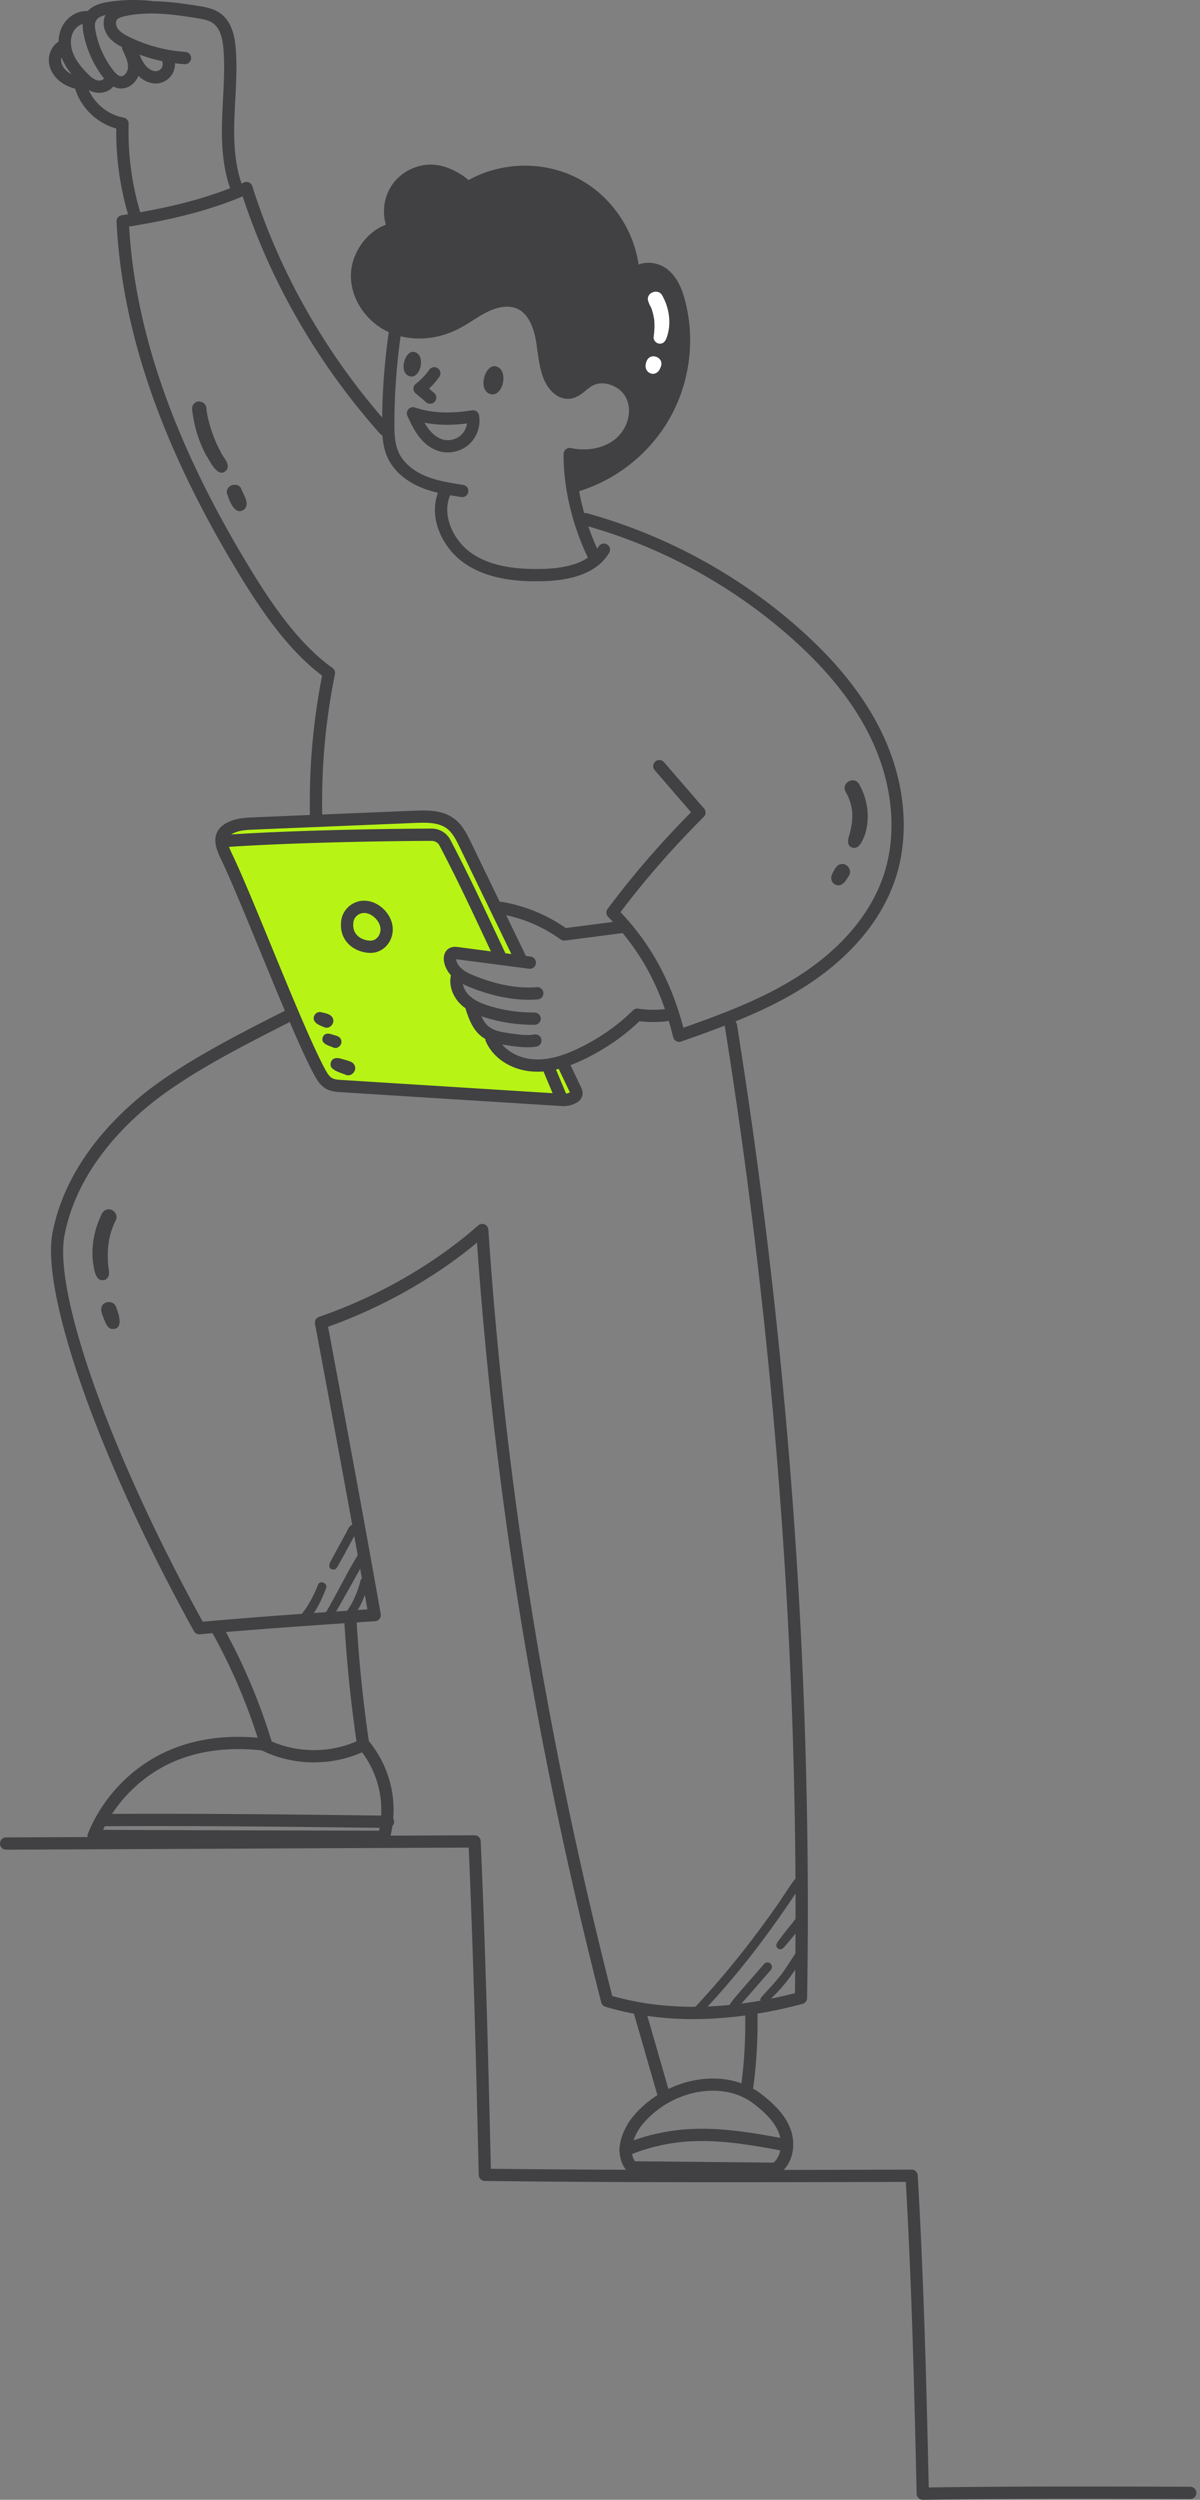 <svg xmlns="http://www.w3.org/2000/svg" width="277" height="577" fill="none"><rect width="100%" height="100%" fill="#808080" stroke="none"/><path fill="#B7F415" d="m53.534 190.849-1.422 2.374-.948 2.849 23.7 53.655 51.19 4.273h5.688l1.422-2.374-3.318-7.122-5.214.949-7.11-.949-4.739-5.223-3.318-6.173-3.318-2.849-.474-4.748-1.896-2.849.948-2.849 15.641 1.424-14.219-29.438L99.985 188l-39.341 1.424z"/><path fill="#414042" d="M90.732 52.428c-3.304.543-6.14 3.063-7.33 6.194s-.798 6.767.789 9.714c1.587 2.951 4.3 5.225 7.372 6.546 5.299 1.158 10.321.57 14.523-1.629 3.799-1.984 7.522-5.344 11.717-4.478 2.956.61 5.104 3.265 6.197 6.078 1.093 2.816 1.37 5.872 2.081 8.804.613 2.535 2.084 5.411 4.685 5.587 2.219.15 3.981-1.771 6.047-2.595 3.585-1.427 8.001.989 9.251 4.64s-.382 7.92-3.413 10.306-7.189 3.037-10.983 2.333c.262 2.157.538 4.734.995 7.958 14.179-5.284 24.627-19.395 25.551-34.51.236-3.85-.142-7.875-2.084-11.208s-5.729-5.79-9.531-4.943c-1.097-8.202-6.437-15.714-13.816-19.447-7.38-3.73-16.593-3.573-24.653.932-1.883-2.726-5.191-4.4-8.499-4.307-3.308.094-6.519 1.952-8.244 4.779-1.729 2.827-1.923 6.531-.662 9.242z"/><path fill="#414042" d="M114.41 84.552c3.26.749 1.639 7.373-1.294 6.381-2.934-.992-1.112-6.936 1.294-6.381m-18.797-3.311c2.851.656 1.433 6.45-1.13 5.58-2.564-.868-.97-6.063 1.13-5.58m76.882 401.679c.7 0 1.306-.517 1.399-1.228a111 111 0 0 0 .943-17.291 1.413 1.413 0 0 0-1.414-1.381h-.034a1.414 1.414 0 0 0-1.381 1.449c.135 5.61-.172 11.279-.916 16.844a1.416 1.416 0 0 0 1.407 1.603z"/><path fill="#414042" d="M213 577.003h.023c20.802-.311 41.601-.243 61.719-.179h.004a1.416 1.416 0 0 0 .003-2.832c-19.676-.063-39.999-.131-60.364.158-.517-22.784-1.07-46.351-2.545-72.03a1.41 1.41 0 0 0-1.411-1.333h-.003c-31.696.09-64.459.183-97.117-.195-.587-24.506-1.205-49.826-2.353-75.624a1.414 1.414 0 0 0-1.415-1.352h-.007l-108.126.494a1.415 1.415 0 0 0 .007 2.831h.008l106.767-.487c1.127 25.705 1.733 50.946 2.32 75.37v.199c.023.76.64 1.37 1.404 1.382 32.669.397 65.45.307 97.183.217 1.445 25.638 1.976 49.197 2.496 71.992a1.42 1.42 0 0 0 1.415 1.386zm-56.23-336.521c.157 0 .318-.026.468-.079 10.728-3.763 20.316-7.336 29.02-12.987 7.11-4.617 16.421-12.617 20.402-24.507 3.293-9.826 2.388-21.656-2.485-32.457-4.049-8.98-10.612-17.387-20.069-25.708-13.935-12.261-30.756-21.35-48.648-26.286a1.417 1.417 0 0 0-.752 2.73c17.48 4.82 33.919 13.703 47.533 25.683 9.146 8.047 15.477 16.14 19.358 24.746 4.58 10.156 5.449 21.234 2.38 30.394-3.723 11.115-12.529 18.66-19.257 23.031-8.053 5.228-16.997 8.662-26.966 12.178-2.881-10.781-7.409-19.11-14.516-26.686 5.651-7.505 12.11-14.897 19.212-21.983a1.413 1.413 0 0 0 .072-1.928l-9.255-10.707a1.41 1.41 0 0 0-1.994-.142 1.413 1.413 0 0 0-.142 1.996l8.393 9.71c-7.132 7.202-13.61 14.707-19.268 22.32a1.415 1.415 0 0 0 .12 1.831c7.555 7.778 12.188 16.347 15.021 27.78.097.386.351.715.699.906.21.113.442.169.674.169z"/><path fill="#414042" d="M160.052 466.042c7.952 0 16.372-1.169 25.204-3.509a1.41 1.41 0 0 0 1.051-1.345c1.228-73.995-4.221-149.582-16.188-224.668a1.42 1.42 0 0 0-1.621-1.176 1.42 1.42 0 0 0-1.175 1.622c11.885 74.557 17.323 149.616 16.17 223.099-15.556 3.966-29.735 4.179-42.174.636-15.272-59.97-24.627-117.837-28.59-176.883a1.415 1.415 0 0 0-2.346-.966c-10.164 8.958-23.209 16.451-36.737 21.106a1.42 1.42 0 0 0-.932 1.599c3.948 21.122 8.027 42.947 12.102 65.918-12.154.813-24.713 1.663-38.02 2.843-21.102-38.299-34.495-75.726-31.898-89.215 2.59-13.437 11.747-23.477 18.973-29.533 8.816-7.392 21.873-14.013 32.358-19.334l1.576-.798c.7-.356.976-1.206.62-1.903a1.41 1.41 0 0 0-1.9-.621l-1.576.797c-10.616 5.386-23.83 12.089-32.897 19.687-7.574 6.352-17.184 16.912-19.93 31.169-2.732 14.167 10.998 52.83 32.642 91.93.273.491.823.772 1.366.727 14.194-1.27 27.542-2.161 40.453-3.022.4-.027.77-.225 1.021-.54a1.43 1.43 0 0 0 .281-1.119c-4.09-23.121-8.188-45.07-12.158-66.304 12.517-4.46 24.586-11.28 34.379-19.41 4.097 58.503 13.487 115.898 28.68 175.363.123.483.49.861.965 1.004 6.354 1.902 13.143 2.853 20.305 2.853zm18.969 35.962c.284 0 .565-.086.8-.247 3.417-2.344 3.907-7.003 2.627-10.392-1.302-3.446-4.064-5.94-6.597-7.921-8.124-6.366-21.566-4.239-29.353 4.655-1.572 1.794-2.684 3.872-3.215 6.018-.666 2.689-.056 5.419 1.587 7.134.262.274.625.431 1.006.435l33.133.322h.015zm-14.49-19.436c3.521 0 6.893 1.004 9.572 3.104 2.223 1.742 4.637 3.903 5.692 6.696.824 2.176.636 5.21-1.246 6.801l-31.992-.311c-.823-1.202-.834-2.838-.531-4.059.423-1.704 1.321-3.378 2.597-4.831 4.21-4.805 10.254-7.396 15.908-7.396z"/><path fill="#414042" d="M144.384 497.694c.183 0 .366-.034.546-.113a43.5 43.5 0 0 1 13.475-3.254c7.627-.592 15.351.842 22.82 2.224a1.417 1.417 0 0 0 .516-2.786c-7.641-1.419-15.541-2.883-23.549-2.266a46.2 46.2 0 0 0-14.351 3.468 1.417 1.417 0 0 0 .55 2.723zm8.876-12.602q.199 0 .397-.056a1.415 1.415 0 0 0 .962-1.757c-.898-3.085-1.879-6.486-2.859-9.89-.988-3.434-1.976-6.868-2.885-9.984a1.41 1.41 0 0 0-1.755-.962 1.414 1.414 0 0 0-.962 1.756c.905 3.112 1.893 6.542 2.881 9.976.981 3.408 1.961 6.812 2.859 9.902.18.618.745 1.019 1.359 1.019zm-64.637-59.701a1.42 1.42 0 0 0 1.37-1.06c2.084-7.969.314-16.133-4.854-22.462a320 320 0 0 1-2.844-28.004 1.416 1.416 0 1 0-2.825.161 323 323 0 0 0 2.926 28.648c.037.258.15.506.318.704 4.535 5.382 6.253 12.313 4.79 19.174-20.13-.041-54.887-.131-63.725-.195 2.986-6.171 8.015-11.437 14.051-14.639 6.587-3.497 14.475-4.703 23.452-3.591.472.056.947-.127 1.258-.491.307-.363.411-.861.273-1.321a136 136 0 0 0-11.705-27.481 1.41 1.41 0 0 0-1.928-.539 1.42 1.42 0 0 0-.539 1.929 133 133 0 0 1 10.83 24.866c-8.682-.742-16.398.64-22.965 4.127-7.234 3.842-13.135 10.399-16.2 18.002a1.413 1.413 0 0 0 1.108 1.928c.56.083 36.86.18 67.212.244z"/><path fill="#414042" d="M72.486 406.786c4.143 0 8.285-.914 11.994-2.749a1.416 1.416 0 0 0-1.257-2.539c-6.736 3.333-15.077 3.281-21.768-.138a1.41 1.41 0 0 0-1.905.618 1.42 1.42 0 0 0 .617 1.906c3.791 1.936 8.057 2.906 12.32 2.906zm17.068 15.137a1.417 1.417 0 0 0 .015-2.835h-.22c-21.432-.266-43.589-.535-65.39-.393a1.417 1.417 0 0 0 .007 2.835h.011c21.772-.143 43.922.127 65.338.389h.236zm40.591-166.604h.059c1.381-.056 2.216-.46 2.669-.677.961-.457 1.549-1.259 1.609-2.142.052-.675-.214-1.233-.371-1.566l-3.005-6.321a1.416 1.416 0 1 0-2.556 1.217l2.998 6.306a3.5 3.5 0 0 1-1.392.356l-51.286-3.217c-.782-.048-1.59-.097-2.167-.408-.734-.397-1.254-1.296-1.77-2.266-3.024-5.677-7.803-17.294-12.424-28.532-3.41-8.284-6.627-16.111-8.775-20.623-.693-1.457-1.479-3.105-1.097-4.049.202-.501.801-.936 1.778-1.299 1.343-.498 2.9-.562 4.404-.622l36.939-1.524c2.825-.116 5.505-.108 7.357 1.258 1.4 1.038 2.271 2.843 3.042 4.438l12.585 26.016c.341.704 1.183 1 1.89.659a1.417 1.417 0 0 0 .659-1.891l-12.585-26.016c-.868-1.794-1.946-4.029-3.907-5.479-2.593-1.917-5.808-1.947-9.157-1.812l-36.939 1.524c-1.643.067-3.506.142-5.269.794-1.755.648-2.904 1.618-3.42 2.887-.853 2.101.217 4.352 1.164 6.333 2.114 4.441 5.321 12.234 8.712 20.481 4.647 11.298 9.456 22.986 12.543 28.783.7 1.311 1.497 2.659 2.923 3.427 1.122.606 2.35.681 3.338.745l51.361 3.224h.09z"/><path fill="#414042" d="M122.037 230.764q1.07-.001 2.107-.086a1.415 1.415 0 0 0 1.294-1.528c-.063-.779-.771-1.355-1.526-1.296-4.252.356-8.985-.498-14.097-2.505-1.25-.49-2.249-.951-3.065-1.606-.831-.671-1.37-1.517-1.474-2.33v-.015c.045.004.086.011.112.015l16.772 2.195a1.417 1.417 0 0 0 .367-2.809l-16.772-2.194c-.487-.064-1.385-.18-2.193.355-.842.555-1.246 1.614-1.085 2.828.202 1.546 1.092 3.026 2.507 4.164 1.16.933 2.514 1.528 3.806 2.037 4.7 1.846 9.149 2.779 13.25 2.779z"/><path fill="#414042" d="M123.054 236.539h.37a1.413 1.413 0 0 0 1.4-1.431c-.008-.782-.651-1.344-1.43-1.404a34.5 34.5 0 0 1-10.291-1.468c-1.515-.461-3.431-1.153-4.778-2.442-1.011-.97-1.853-2.614-1.452-4.108a1.414 1.414 0 1 0-2.732-.734c-.614 2.296.258 5 2.23 6.887 1.782 1.704 4.098 2.554 5.917 3.108a37.2 37.2 0 0 0 10.766 1.592"/><path fill="#414042" d="M121.717 241.729c.689 0 1.385-.045 2.085-.153a1.416 1.416 0 0 0-.438-2.798c-1.808.285-3.754.004-5.636-.266-1.691-.243-3.611-.52-4.902-1.561-1.254-1.015-1.894-2.667-2.593-4.726a1.414 1.414 0 1 0-2.68.913c.67 1.963 1.501 4.404 3.495 6.015 1.894 1.528 4.323 1.88 6.276 2.16 1.43.206 2.893.412 4.39.412z"/><path fill="#414042" d="M124.087 247.369c3.331 0 6.871-.97 11.036-3.007 4.681-2.292 8.985-5.273 12.483-8.651 2.092.258 4.214.262 6.31.015a1.413 1.413 0 0 0 1.238-1.573 1.4 1.4 0 0 0-1.571-1.239 23.4 23.4 0 0 1-6.265-.102 1.43 1.43 0 0 0-1.208.397c-3.368 3.363-7.601 6.341-12.233 8.606-4.184 2.049-7.601 2.91-10.752 2.685-3.768-.254-7.136-2.366-8.378-5.254a1.42 1.42 0 0 0-1.86-.741 1.42 1.42 0 0 0-.741 1.861c1.676 3.895 5.912 6.628 10.785 6.962q.573.038 1.152.037zm6.151-30.262q.09 0 .18-.012l13.939-1.808a1.415 1.415 0 0 0 1.22-1.588 1.404 1.404 0 0 0-1.586-1.221l-13.39 1.734a36.4 36.4 0 0 0-14.841-6.056 1.41 1.41 0 0 0-1.628 1.165 1.416 1.416 0 0 0 1.164 1.629 33.54 33.54 0 0 1 14.108 5.883c.243.176.535.27.83.27zm7.043-86.957a1.416 1.416 0 0 0 1.265-2.044 56 56 0 0 1-4.861-14.733c8.816-2.726 16.443-8.879 20.967-16.93 4.599-8.176 5.86-18.066 3.465-27.14-.58-2.198-1.646-5.344-4.214-7.261-1.463-1.09-3.412-1.584-5.216-1.315q-.669.102-1.276.334c-1.198-8.262-6.425-15.841-13.812-19.774-7.825-4.171-17.69-4.033-25.425.27-1.538-1.262-4.576-3.333-8.169-3.539-3.716-.225-7.491 1.655-9.572 4.764-1.766 2.64-2.25 6.059-1.362 9.092-4.416 1.6-7.96 6.513-8.068 11.565-.116 5.426 3.495 10.875 8.779 13.249 4.79 2.153 10.725 1.895 15.878-.697 1.216-.614 2.365-1.333 3.472-2.033 1.22-.768 2.373-1.494 3.6-2.078 1.482-.7 4.326-1.712 6.725-.6 2.717 1.266 3.768 4.809 4.154 6.809.183.947.31 1.91.445 2.872.311 2.266.629 4.61 1.598 6.823.932 2.12 3.035 4.502 5.804 4.254 1.609-.146 2.784-1.1 3.825-1.947.419-.344.815-.666 1.212-.914 1.179-.741 2.679-.895 4.225-.423 1.751.528 3.207 1.745 3.895 3.262 1.344 2.962.262 6.943-2.518 9.261-2.59 2.157-6.436 2.959-10.287 2.138a1.418 1.418 0 0 0-1.71 1.371c-.086 7.834 2.073 16.788 5.912 24.567.247.498.749.79 1.269.79zm12.398-66.655c.898 0 1.83.296 2.537.824 1.411 1.056 2.421 2.872 3.169 5.714 2.208 8.367 1.044 17.489-3.195 25.028-4.106 7.298-10.972 12.904-18.932 15.481a45 45 0 0 1-.314-4.071c4.109.45 8.105-.633 10.96-3.007 3.728-3.104 5.142-8.527 3.286-12.613-1.022-2.247-3.136-4.044-5.658-4.804-2.305-.693-4.693-.427-6.545.734-.543.34-1.029.734-1.497 1.115-.831.675-1.545 1.255-2.294 1.323-1.201.127-2.357-1.21-2.956-2.57-.812-1.846-1.089-3.898-1.385-6.066-.138-1.011-.277-2.026-.471-3.026-.595-3.09-2.073-7.13-5.737-8.838-2.556-1.191-5.797-.974-9.131.603-1.381.655-2.66 1.46-3.895 2.24-1.101.692-2.141 1.347-3.237 1.898-4.397 2.213-9.42 2.453-13.45.644-4.277-1.921-7.196-6.28-7.106-10.605.09-4.315 3.521-8.644 7.346-9.262.441-.07.82-.348 1.029-.741.206-.397.213-.869.022-1.27-1.193-2.486-.976-5.576.558-7.868s4.307-3.67 7.058-3.512c2.746.157 5.519 1.902 7.2 3.479a1.405 1.405 0 0 0 1.706.176c7.02-4.303 16.256-4.584 23.523-.712 7.267 3.868 12.196 11.688 12.551 19.92a1.416 1.416 0 0 0 2.556.778c.475-.651 1.205-.88 1.729-.959q.28-.04.573-.04z"/><path fill="#414042" d="M106.7 114.743c.688 0 1.291-.502 1.396-1.202a1.415 1.415 0 0 0-1.183-1.614c-2.975-.461-6.051-.932-8.798-2.101-2.915-1.239-5.081-3.172-6.103-5.437-.92-2.049-.988-4.427-.977-6.887.03-7.01.569-14.081 1.602-21.01a1.42 1.42 0 0 0-1.19-1.61 1.427 1.427 0 0 0-1.61 1.191 150 150 0 0 0-1.63 21.417c-.012 2.674.074 5.498 1.227 8.059 1.313 2.921 4.007 5.367 7.577 6.884 3.073 1.307 6.325 1.805 9.472 2.291q.112.016.217.015z"/><path fill="#414042" d="M123.671 134.168c.532 0 1.048-.007 1.538-.019 7.728-.176 12.907-2.378 15.403-6.542.4-.67.183-1.539-.487-1.944a1.415 1.415 0 0 0-1.942.487c-1.964 3.277-6.35 5.015-13.041 5.168-7.271.172-12.476-.989-16.32-3.647-4.142-2.862-7.125-8.943-4.718-13.774.348-.7.063-1.551-.637-1.899a1.41 1.41 0 0 0-1.897.637c-3.128 6.276.412 13.759 5.64 17.372 5.164 3.566 11.593 4.165 16.457 4.165zm-50.694 55.821h.034a1.414 1.414 0 0 0 1.38-1.449 148.4 148.4 0 0 1 2.92-32.921 1.42 1.42 0 0 0-.565-1.435c-8.035-5.755-14.396-15.283-19.564-23.843-16.978-28.132-25.945-53.68-27.382-78.052 10.486-1.662 18.894-3.89 26.225-6.965C62.511 65.19 73.464 84.12 87.77 100.157a1.417 1.417 0 0 0 2.11-1.888c-14.4-16.137-25.337-35.254-31.635-55.286a1.415 1.415 0 0 0-1.924-.869c-7.72 3.416-16.682 5.824-28.216 7.573a1.41 1.41 0 0 0-1.201 1.468c1.22 25.236 10.328 51.619 27.853 80.65 5.16 8.55 11.503 18.05 19.597 24.14a151.4 151.4 0 0 0-2.799 32.663 1.414 1.414 0 0 0 1.415 1.381zm30.356-85.563c1.812 0 3.634-.667 4.97-1.887 1.804-1.644 2.698-4.262 2.272-6.67a1.42 1.42 0 0 0-1.613-1.153c-5.228.823-9.416.614-13.176-.656a1.416 1.416 0 0 0-1.74 1.936c.733 1.588 1.493 3.228 2.619 4.711 1.347 1.772 3.005 2.97 4.786 3.464a7 7 0 0 0 1.879.251zm4.472-6.685c-.149 1.026-.643 2.008-1.407 2.704-1.104 1.004-2.743 1.401-4.187 1-1.493-.412-2.612-1.562-3.29-2.45a12 12 0 0 1-.931-1.426c2.952.573 6.159.626 9.815.172m-8.509-4.55a1.414 1.414 0 0 0 .913-2.498l-1.167-.988a18 18 0 0 0 2.379-2.749 1.416 1.416 0 0 0-2.316-1.629 15 15 0 0 1-3.113 3.258c-.34.262-.543.663-.554 1.09s.176.839.501 1.116l2.444 2.067c.266.225.591.333.913.333"/><path fill="#414042" d="M54.749 45.148q.259.002.512-.097a1.416 1.416 0 0 0 .805-1.835c-2.006-5.153-2.103-10.977-1.969-15.474.05-1.577.131-3.161.214-4.738.198-3.816.408-7.76.116-11.673-.191-2.587-.775-6.261-3.6-8.276-1.576-1.123-3.525-1.438-4.951-1.666C40.154.46 34.07-.338 28.161.984c-1.157.259-2.455.667-3.346 1.753-1.201 1.468-1.182 3.719.041 5.482.958 1.375 2.365 2.191 3.746 2.865a37.6 37.6 0 0 0 14.007 3.73c.8.03 1.456-.539 1.504-1.322a1.42 1.42 0 0 0-1.32-1.505 34.7 34.7 0 0 1-12.945-3.45c-1.036-.509-2.076-1.093-2.668-1.94-.471-.68-.55-1.606-.176-2.066.345-.42 1.09-.633 1.77-.787 5.415-1.206 11.197-.445 16.645.438 1.546.248 2.803.495 3.761 1.18 1.411 1.007 2.182 2.97 2.422 6.18.276 3.737.074 7.586-.12 11.313a206 206 0 0 0-.217 4.8c-.146 4.768-.03 10.962 2.159 16.59a1.41 1.41 0 0 0 1.317.903z"/><path fill="#414042" d="M35.93 19.274q.495 0 .973-.108a4.52 4.52 0 0 0 3.023-2.375 4.5 4.5 0 0 0 .064-3.846 1.416 1.416 0 0 0-2.575 1.176c.203.439.191.978-.022 1.409a1.67 1.67 0 0 1-1.108.872c-1.059.232-2.256-.652-2.919-1.58-.546-.768-.939-1.674-1.358-2.633a29 29 0 0 0-.85-1.828 1.41 1.41 0 0 0-1.908-.599 1.42 1.42 0 0 0-.599 1.91c.281.536.52 1.09.764 1.648.456 1.048.931 2.135 1.643 3.138 1.264 1.779 3.094 2.813 4.872 2.813zm-4.959 31.405q.198 0 .4-.06a1.417 1.417 0 0 0 .959-1.76 65 65 0 0 1-2.638-20.286 1.42 1.42 0 0 0-1.175-1.434c-3.975-.69-7.489-3.891-8.548-7.786a1.415 1.415 0 1 0-2.731.741c1.25 4.603 5.025 8.318 9.598 9.569a67.9 67.9 0 0 0 2.777 19.997 1.415 1.415 0 0 0 1.358 1.015z"/><path fill="#414042" d="M27.977 20.435c.909 0 1.803-.337 2.555-.966 1.033-.865 1.718-2.195 1.827-3.561.168-2.109-.745-4.008-1.475-5.528a1.416 1.416 0 1 0-2.552 1.228c.617 1.281 1.313 2.73 1.205 4.071-.049.607-.37 1.24-.82 1.618-.273.228-.546.326-.819.303-.681-.067-1.358-.846-1.808-1.43a21.05 21.05 0 0 1-4.037-9.014c-.15-.79-.259-1.678.04-2.303.383-.79 1.472-1.315 3.339-1.603a35.7 35.7 0 0 1 9.224-.214 1.404 1.404 0 0 0 1.557-1.258A1.414 1.414 0 0 0 34.956.22a38.4 38.4 0 0 0-9.958.229c-1.052.16-4.251.651-5.456 3.175-.651 1.36-.505 2.809-.273 4.049A23.96 23.96 0 0 0 23.853 17.9c.77.996 2.002 2.34 3.772 2.513q.175.015.352.015z"/><path fill="#414042" d="M22.859 21.428c1.661 0 3.427-.9 3.925-2.682a1.416 1.416 0 0 0-.98-1.745 1.417 1.417 0 0 0-1.744.981c-.12.427-.887.72-1.527.58-.91-.201-1.744-.962-2.51-1.752-1.64-1.692-2.654-3.168-3.204-4.643-.648-1.742-.595-3.57.138-4.891.752-1.356 2.37-2.157 3.668-1.824a1.414 1.414 0 0 0 1.721-1.022 1.415 1.415 0 0 0-1.022-1.723c-2.574-.66-5.452.681-6.844 3.19-1.149 2.068-1.265 4.712-.318 7.254.906 2.435 2.616 4.378 3.824 5.629 1.022 1.056 2.29 2.18 3.933 2.547.303.067.622.1.94.1"/><path fill="#414042" d="M19.775 20.896c.704 0 1.317-.524 1.403-1.243a1.413 1.413 0 0 0-1.23-1.577c-1.617-.198-2.811-.554-3.762-1.116-1.062-.63-1.822-1.584-2.024-2.562-.202-.958.19-2.003.91-2.422a1.415 1.415 0 0 0 .508-1.937 1.413 1.413 0 0 0-1.934-.509c-1.782 1.041-2.71 3.28-2.253 5.453.37 1.767 1.594 3.374 3.356 4.419 1.299.767 2.84 1.24 4.854 1.486q.088.012.176.012zm95.773 201.491a1.416 1.416 0 0 0 1.276-2.022 3288 3288 0 0 1-2.777-5.891c-3.409-7.254-6.1-12.984-10.074-20.593a4.87 4.87 0 0 0-4.318-2.626h-.015c-14.082.049-34.293.513-47.698 1.438a1.42 1.42 0 0 0-1.317 1.51c.056.782.73 1.333 1.508 1.318 13.341-.921 33.478-1.382 47.514-1.434h.004c.76 0 1.456.423 1.811 1.104 3.948 7.554 6.628 13.261 10.022 20.485.872 1.857 1.788 3.808 2.776 5.898.244.513.753.809 1.28.809zm14.126 32.738c.183 0 .37-.034.546-.113a1.413 1.413 0 0 0 .756-1.853l-2.908-6.928a1.41 1.41 0 0 0-1.852-.757 1.414 1.414 0 0 0-.756 1.854l2.908 6.928c.228.543.752.869 1.306.869"/><path fill="#414042" d="M85.5 219.953q.573 0 1.056-.105c2.788-.596 4.584-3.483 4.004-6.43-.554-2.809-3.166-5.224-5.954-5.498-2.93-.303-5.557 1.835-5.864 4.734-.295 2.809.902 4.535 1.961 5.486 1.392 1.255 3.282 1.813 4.798 1.813m-1.425-9.224q.127 0 .254.011c1.53.15 3.144 1.655 3.45 3.225.281 1.419-.553 2.846-1.818 3.115-.722.15-2.287-.071-3.364-1.045-.827-.745-1.18-1.782-1.04-3.085.134-1.27 1.238-2.225 2.518-2.225zm-60.829 69.988c.261-.662.65-1.344 1.395-1.52 1.475-.457 2.83 1.307 2.01 2.614-1.261 2.565-1.946 5.453-1.733 9.265-.123 1.385.913 3.31-.49 4.25-2.634 1.079-2.77-2.992-3.042-4.692-.236-3.389.441-6.838 1.86-9.92zm3.59 21.096c.647 1.614 1.796 5.287-1.164 4.905-.883-.236-1.216-1.187-1.55-1.943-.295-.873-.845-1.79-.751-2.727.142-1.876 3.034-2.055 3.461-.235zm50.167-57.414c.95-.479 2.01.113 2.968.319.654.236 1.444.37 1.803 1.037.749 1.187-.486 2.797-1.83 2.382-1.119-.476-2.473-.757-3.345-1.633-.55-.625-.318-1.704.4-2.101zm-1.651-5.782c.524-.135 1.056.105 1.564.225.61.217 1.37.296 1.71.925.652 1.033-.422 2.434-1.59 2.071-.775-.382-1.759-.551-2.35-1.206-.58-.67-.18-1.801.666-2.015m-1.157-4.965c.89.206 2.013.37 2.54 1.194.727 1.154-.47 2.715-1.773 2.311-.902-.416-2.16-.727-2.504-1.768-.3-1.018.715-2.048 1.74-1.737zm124.105-52.669c2.043 3.565 2.642 8.082 1.242 11.976-.483 1.094-1.096 2.895-2.563 2.734-1.729-.258-1.213-2.15-.82-3.318.981-3.809.767-6.516-.932-9.594-1.163-2.008 1.886-3.798 3.073-1.798m-5.801 19.99c.345-.614.711-1.314 1.456-1.486 1.474-.461 2.829 1.307 2.01 2.614-.547.831-.992 1.864-2.014 2.187-.92.247-1.968-.39-2.047-1.364-.131-.707.244-1.366.595-1.951M44.81 93.146c.976-1.045 2.881-.258 2.832 1.176.195 2.37 1.583 6.958 3.166 9.696.457 1.423 2.332 2.805 1.602 4.348-2.013 2.535-3.978-2.026-4.936-3.479-1.624-3.083-2.65-6.475-3.072-9.932-.135-.633-.09-1.337.408-1.805zm10.85 19.594c.487 1.457 2.033 3.333.82 4.763-2.241 1.839-3.555-2.003-4.101-3.629-.363-1.857 2.395-2.789 3.285-1.134z"/><path fill="#fff" d="M152.856 68.183c1.546 2.737 2.111 6.093 1.231 9.137-.273.888-.636 2.027-1.755 2.008-.651.007-1.227-.457-1.407-1.075-.101-.198-.011-.824.034-1.041.131-1.191.172-2.397.03-3.584-.079-.416-.266-1.434-.382-1.704-.359-1.408-.494-.884-1.033-2.606-.363-1.858 2.395-2.79 3.286-1.135zm-3.651 15.339c.797-2.506 4.472-.959 3.229 1.363-.973 2.636-4.232 1.206-3.229-1.363"/><path fill="#414042" d="M175.552 461.342c.149-.42.546-.693.812-1.041 1.194-1.292 2.398-2.573 3.495-3.951 1.194-1.352 2.515-3.685 3.791-5.501.812-.701 2.054.397 1.478 1.299-1.95 3.326-4.289 6.46-7.095 9.108-.535.385-.996 1.06-1.677 1.142-.539.011-.954-.543-.804-1.06zm4.308-13.583c1.291-1.783 2.717-3.46 4.072-5.194.946-.978 2.458.535 1.485 1.487-1.336 1.632-2.604 3.325-4 4.909-.442.554-1.126 1.378-1.864.779-.767-.569-.149-1.43.307-1.981m-11.138 14.504c.633-.914 1.422-1.715 2.118-2.584 1.856-2.142 3.724-4.273 5.587-6.411.195-.195.461-.307.734-.304.894-.03 1.388 1.161.733 1.776-2.458 2.812-4.876 5.662-7.383 8.429-.139.128-.202.188-.236.217l-.022.023-.019.011-.007.008c.018-.015.011-.008.022-.015-.505.689-1.628.865-1.886-.045-.236-.39.494-1.326.355-1.105z"/><path fill="#414042" d="M170.252 463.417c.038-.027.046-.031 0 0m-10.107.19c6.822-7.269 12.723-14.646 18.359-22.6 1.71-2.326 3.2-4.846 4.906-7.153.808-.696 2.066.393 1.486 1.307-7.028 10.733-14.834 21.129-23.77 30.308-1.149.509-1.972-1.146-.977-1.862zm-78.64-94.12c.73-1.472 1.235-2.813 1.703-4.636a.98.98 0 0 1 .453-.588c.722-.453 1.695.296 1.444 1.112-.816 2.824-1.86 5.816-3.836 8.029-.55.416-1.414 0-1.395-.7.22-1.172 1.19-2.105 1.631-3.221zm-5.205.79c2.25-3.951 4.244-8.119 6.676-11.935.835-.719 2.11.404 1.52 1.337a1106 1106 0 0 1-7.833 13.905c-.183.318-.576.532-.943.453-1.923-.584.195-2.678.58-3.76m.228-10.269c1.018-1.913 2.066-3.808 3.099-5.714.535-.738.707-1.933 1.605-2.303.838-.259 1.61.741 1.141 1.486-1.538 2.772-2.997 5.588-4.591 8.329-.187.322-.588.539-.962.461-1.25-.221-.782-1.517-.292-2.255zm-6.567 12.093c1.329-1.577 2.713-4.374 3.522-6.472.62-.906 2.133-.146 1.803.899-.453 1.36-3.82 9.535-5.61 6.906-.22-.558.117-.978.285-1.333"/></svg>